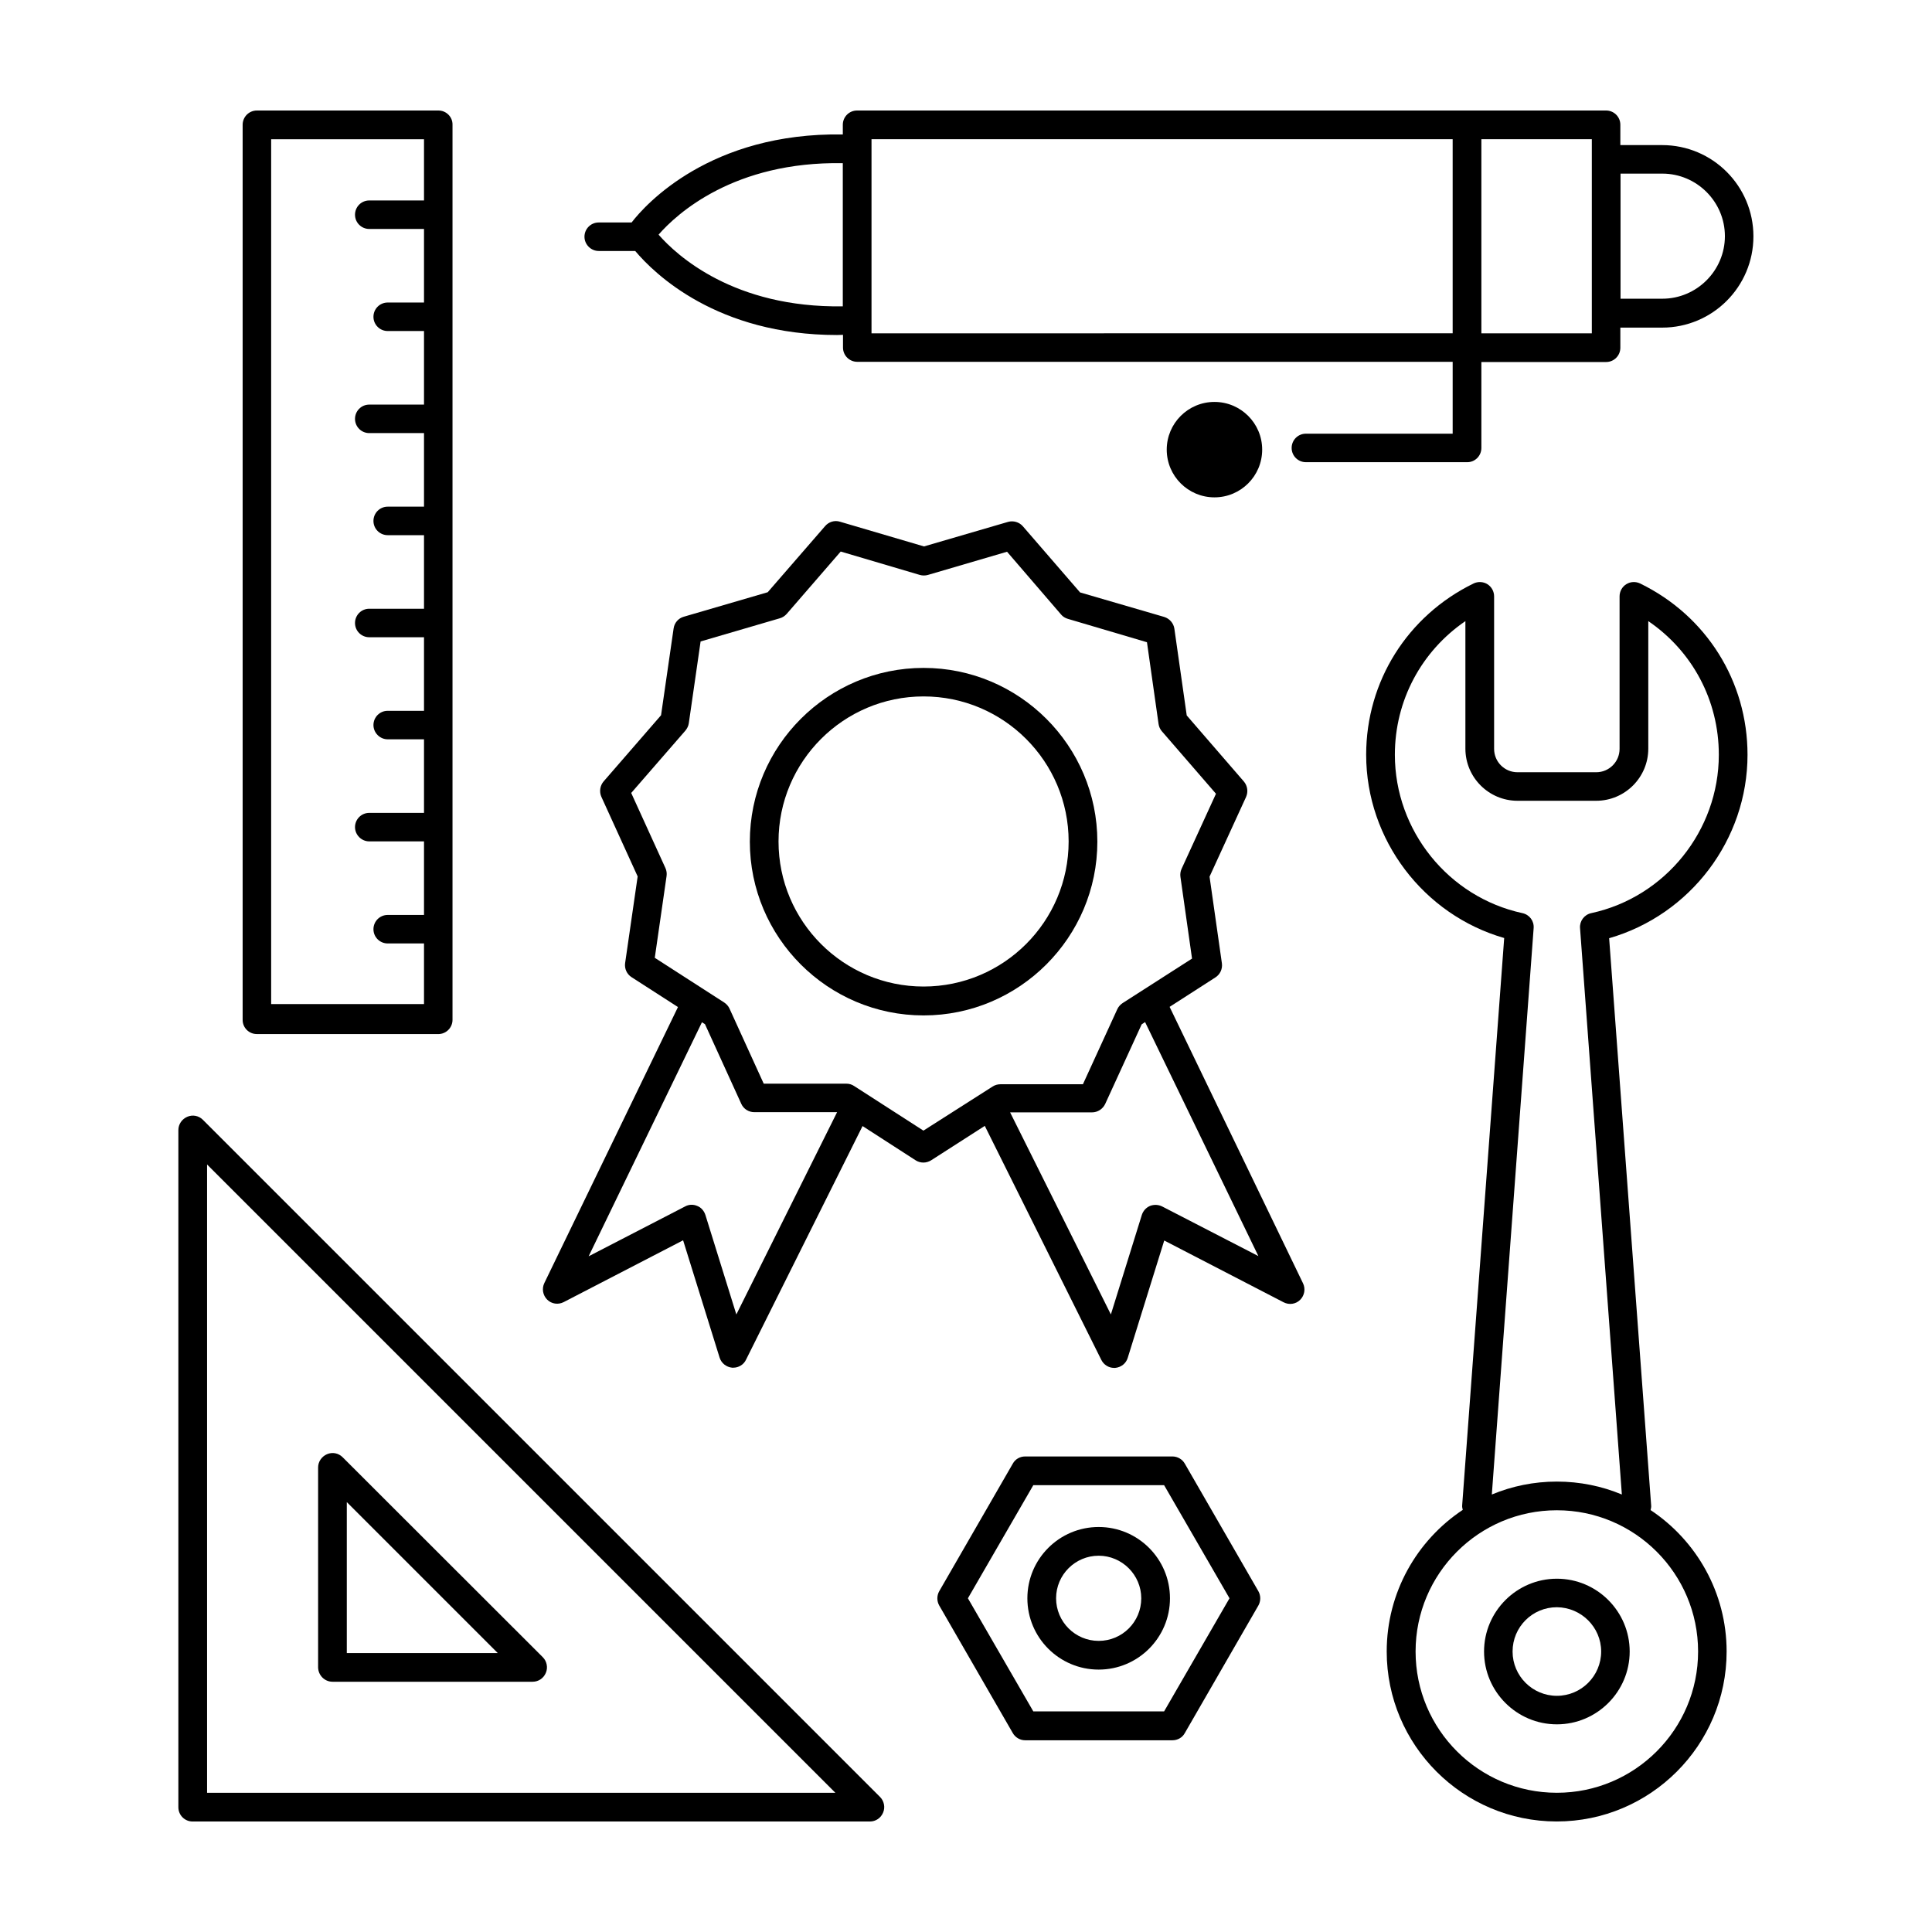 <?xml version="1.0" encoding="UTF-8"?>
<!-- Uploaded to: SVG Repo, www.svgrepo.com, Generator: SVG Repo Mixer Tools -->
<svg fill="#000000" width="800px" height="800px" version="1.1" viewBox="144 144 512 512" xmlns="http://www.w3.org/2000/svg">
 <g>
  <path d="m197.77 440.76c-1.109-1.109-2.719-1.41-4.133-0.805-1.41 0.605-2.367 1.965-2.367 3.527v179.46c0 2.117 1.715 3.777 3.777 3.777h179.46c1.562 0 2.922-0.906 3.527-2.367 0.605-1.41 0.25-3.074-0.805-4.133zm1.109 178.35v-166.51l166.51 166.51z"/>
  <path d="m232.13 589.68h53c1.562 0 2.922-0.906 3.527-2.367 0.605-1.41 0.25-3.074-0.805-4.133l-53.051-53c-1.109-1.109-2.719-1.41-4.133-0.805-1.41 0.605-2.367 1.965-2.367 3.527v53c0.051 2.062 1.711 3.777 3.828 3.777zm3.777-47.609 40.004 40.004h-40.004z"/>
  <path d="m536.58 262.71v-22.773h33.051c2.117 0 3.777-1.715 3.777-3.777v-5.34h11.082c13.352 0 24.184-10.832 24.184-24.184 0-13.352-10.832-24.184-24.184-24.184h-11.082v-5.391c0-2.117-1.715-3.777-3.777-3.777h-198.5c-2.117 0-3.777 1.715-3.777 3.777v2.57c-35.117-0.555-52.297 18.539-55.973 23.328h-8.715c-2.117 0-3.777 1.715-3.777 3.777 0 2.066 1.715 3.777 3.777 3.777h9.672c5.09 6.047 21.715 22.27 53.504 22.27 0.504 0 1.059-0.051 1.562-0.051v3.375c0 2.117 1.715 3.777 3.777 3.777h157.79v19.047h-38.895c-2.117 0-3.777 1.715-3.777 3.777 0 2.117 1.715 3.777 3.777 3.777h42.672c2.117 0.051 3.832-1.66 3.832-3.777zm47.961-72.699c9.117 0 16.574 7.457 16.574 16.574 0 9.117-7.457 16.574-16.574 16.574h-11.082v-33.148zm-18.691 42.32h-29.27v-51.441h29.27zm-247.32-26.148c4.785-5.492 19.949-19.445 48.82-18.941v37.938c-28.867 0.449-44.031-13.504-48.82-18.996zm56.43 26.148v-51.441h154.01v51.438z"/>
  <path d="m607.11 344.02c0-19.445-10.883-36.828-28.465-45.395-1.16-0.555-2.57-0.504-3.68 0.203s-1.762 1.914-1.762 3.223v40.406c0 3.426-2.769 6.195-6.195 6.195h-20.859c-3.426 0-6.195-2.769-6.195-6.195v-40.406c0-1.309-0.656-2.519-1.762-3.223-1.109-0.707-2.519-0.754-3.68-0.203-17.531 8.566-28.465 25.945-28.465 45.395 0 22.52 15.215 42.422 36.578 48.566l-11.133 150.29c-0.051 0.453 0.051 0.855 0.152 1.258-12.141 8.062-20.152 21.867-20.152 37.535 0 24.836 20.203 45.039 45.039 45.039 24.836 0 45.039-20.203 45.039-45.039 0-15.617-8.012-29.422-20.152-37.484 0.102-0.402 0.203-0.805 0.152-1.258l-11.133-150.29c21.508-6.195 36.672-26.094 36.672-48.617zm-13.098 237.65c0 20.656-16.777 37.434-37.434 37.434s-37.434-16.777-37.434-37.434 16.777-37.434 37.434-37.434 37.434 16.777 37.434 37.434zm-28.312-195.68c-1.863 0.402-3.125 2.117-2.973 3.981l11.082 150.09c-5.289-2.215-11.133-3.426-17.23-3.426-6.098 0-11.891 1.211-17.23 3.426l11.082-150.09c0.152-1.914-1.109-3.578-2.973-3.981-19.598-4.231-33.805-21.867-33.805-41.969 0-14.41 7.055-27.457 18.691-35.418v33.805c0 7.609 6.195 13.805 13.805 13.805h20.859c7.609 0 13.805-6.195 13.805-13.805v-33.805c11.688 7.961 18.691 21.008 18.691 35.418 0 20.105-14.207 37.738-33.805 41.969z"/>
  <path d="m537.29 581.67c0 10.629 8.664 19.297 19.297 19.297 10.629 0 19.297-8.664 19.297-19.297 0-10.629-8.664-19.297-19.297-19.297-10.629 0-19.297 8.668-19.297 19.297zm31.035 0c0 6.449-5.238 11.738-11.738 11.738-6.449 0-11.738-5.238-11.738-11.738s5.238-11.738 11.738-11.738c6.449 0.051 11.738 5.289 11.738 11.738z"/>
  <path d="m435.16 548.67c-10.43 0-18.895 8.465-18.895 18.895 0 10.43 8.465 18.895 18.895 18.895 10.43 0 18.895-8.465 18.895-18.895 0-10.43-8.465-18.895-18.895-18.895zm0 30.18c-6.246 0-11.285-5.09-11.285-11.285 0-6.246 5.09-11.285 11.285-11.285 6.195 0 11.285 5.09 11.285 11.285 0 6.246-5.039 11.285-11.285 11.285z"/>
  <path d="m457.99 531.89c-0.656-1.16-1.914-1.914-3.273-1.914h-39.047c-1.359 0-2.621 0.707-3.273 1.914l-19.496 33.805c-0.656 1.16-0.656 2.621 0 3.777l19.496 33.805c0.656 1.16 1.914 1.914 3.273 1.914h39.047c1.359 0 2.621-0.707 3.273-1.914l19.496-33.805c0.656-1.16 0.656-2.621 0-3.777zm-5.492 65.648h-34.66l-17.332-29.977 17.332-29.977h34.66l17.332 29.977z"/>
  <path d="m434.81 367.05c0-25.391-20.656-46.047-46.047-46.047s-46.047 20.656-46.047 46.047 20.656 46.047 46.047 46.047 46.047-20.707 46.047-46.047zm-46.051 38.391c-21.211 0-38.441-17.23-38.441-38.441s17.23-38.441 38.441-38.441c21.211 0 38.441 17.23 38.441 38.441s-17.23 38.441-38.441 38.441z"/>
  <path d="m453.96 410.83 12.141-7.809c1.258-0.805 1.914-2.266 1.715-3.727l-3.273-22.973 9.672-21.109c0.605-1.359 0.402-2.922-0.555-4.082l-15.164-17.531-3.273-22.973c-0.203-1.461-1.258-2.672-2.672-3.125l-22.32-6.504-15.164-17.531c-0.957-1.109-2.519-1.562-3.93-1.16l-22.27 6.5-22.27-6.551c-1.461-0.453-2.973 0.051-3.93 1.16l-15.215 17.531-22.27 6.5c-1.41 0.402-2.469 1.613-2.672 3.125l-3.324 22.973-15.215 17.531c-0.957 1.109-1.211 2.719-0.605 4.082l9.621 21.109-3.324 22.973c-0.203 1.461 0.453 2.922 1.715 3.727l12.293 7.91-35.418 73.152c-0.707 1.461-0.402 3.223 0.754 4.383 1.16 1.16 2.922 1.41 4.383 0.656l31.641-16.375 9.672 31.086c0.453 1.461 1.762 2.519 3.324 2.672h0.301c1.41 0 2.769-0.805 3.375-2.117l30.883-61.918 14.055 9.07c0.605 0.402 1.359 0.605 2.066 0.605s1.41-0.203 2.066-0.605l14.207-9.117 30.883 62.02c0.656 1.309 1.965 2.117 3.375 2.117h0.301c1.562-0.152 2.871-1.16 3.324-2.672l9.672-31.086 31.641 16.375c1.461 0.754 3.223 0.504 4.383-0.656 1.16-1.16 1.461-2.922 0.754-4.383zm-114.82 81.516-8.211-26.398c-0.352-1.059-1.109-1.965-2.168-2.367-1.059-0.453-2.215-0.402-3.223 0.152l-25.543 13.199 30.027-62.02 0.805 0.504 9.621 21.109c0.605 1.359 1.965 2.215 3.477 2.215h21.914zm49.578-48.719-18.391-11.84c-0.605-0.402-1.309-0.605-2.066-0.605h-21.867l-9.07-19.902c-0.301-0.656-0.805-1.211-1.41-1.613l-18.391-11.84 3.125-21.664c0.102-0.707 0-1.461-0.301-2.117l-9.07-19.902 14.359-16.523c0.453-0.555 0.805-1.211 0.906-1.965l3.125-21.664 21.008-6.144c0.707-0.203 1.309-0.605 1.812-1.16l14.309-16.523 20.957 6.195c0.707 0.203 1.461 0.203 2.168 0l20.957-6.144 14.312 16.629c0.453 0.555 1.109 0.957 1.812 1.16l20.957 6.195 3.074 21.664c0.102 0.707 0.402 1.41 0.906 1.965l14.309 16.523-9.117 19.902c-0.301 0.656-0.402 1.41-0.301 2.117l3.074 21.664-18.391 11.789c-0.605 0.402-1.109 0.957-1.41 1.613l-9.117 19.902h-21.867c-0.707 0-1.461 0.203-2.066 0.605zm63.277 20.102c-1.008-0.504-2.168-0.555-3.223-0.152-1.059 0.453-1.812 1.309-2.168 2.367l-8.211 26.398-26.703-53.555h21.715c1.461 0 2.82-0.855 3.477-2.215l9.672-21.109 0.906-0.605 30.027 62.02z"/>
  <path d="m212.03 418.04h48.113c2.117 0 3.777-1.715 3.777-3.777v-237.2c0.051-2.066-1.66-3.777-3.727-3.777h-48.113c-2.117 0-3.777 1.715-3.777 3.777v237.14c-0.051 2.113 1.66 3.828 3.727 3.828zm3.828-237.14h40.508v16.223h-14.508c-2.117 0-3.777 1.715-3.777 3.777 0 2.117 1.715 3.777 3.777 3.777h14.508v19.496h-9.621c-2.117 0-3.777 1.715-3.777 3.777 0 2.117 1.715 3.777 3.777 3.777h9.621v19.496h-14.508c-2.117 0-3.777 1.715-3.777 3.777 0 2.117 1.715 3.777 3.777 3.777h14.508v19.496h-9.621c-2.117 0-3.777 1.715-3.777 3.777 0 2.117 1.715 3.777 3.777 3.777h9.621v19.496h-14.508c-2.117 0-3.777 1.715-3.777 3.777 0 2.117 1.715 3.777 3.777 3.777h14.508v19.496h-9.621c-2.117 0-3.777 1.715-3.777 3.777 0 2.066 1.715 3.777 3.777 3.777h9.621v19.496h-14.508c-2.117 0-3.777 1.715-3.777 3.777 0 2.066 1.715 3.777 3.777 3.777h14.508v19.496h-9.621c-2.117 0-3.777 1.715-3.777 3.777 0 2.117 1.715 3.777 3.777 3.777h9.621v16.07h-40.508z"/>
  <path d="m478.49 263.16c0 6.984-5.66 12.645-12.645 12.645s-12.648-5.66-12.648-12.645c0-6.984 5.664-12.645 12.648-12.645s12.645 5.66 12.645 12.645"/>
 </g>
</svg>
